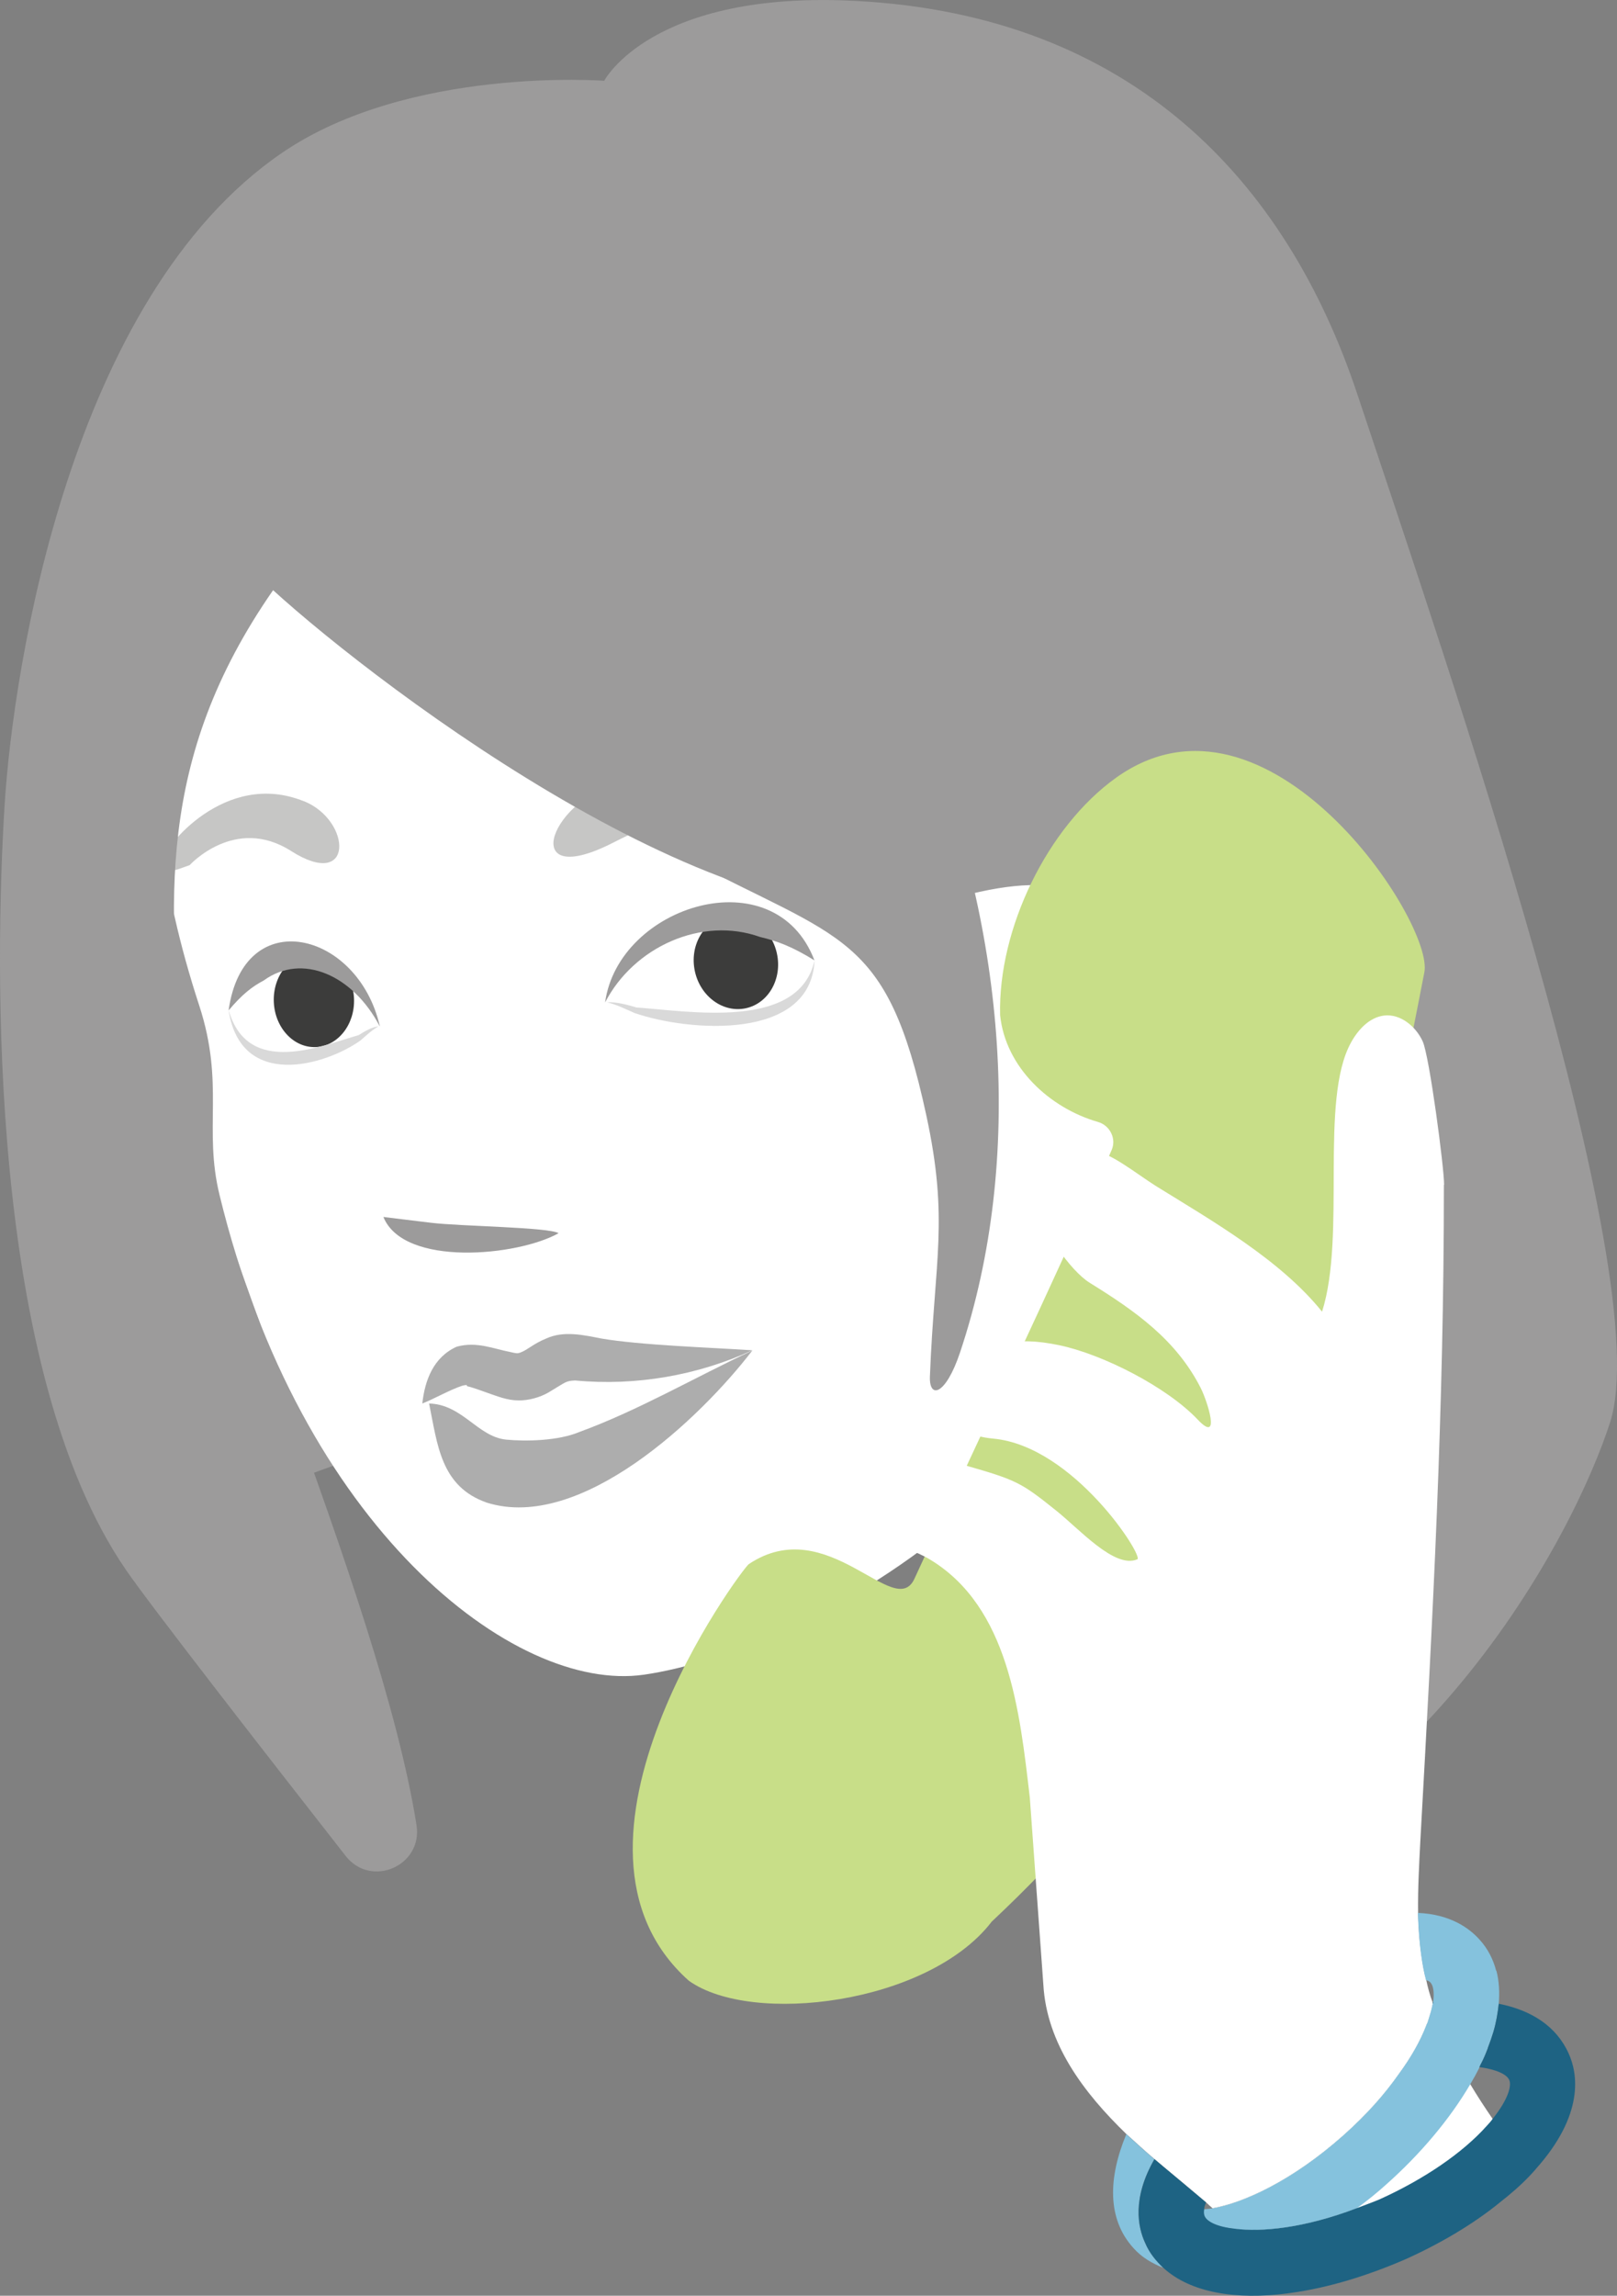 <svg xmlns="http://www.w3.org/2000/svg" id="Ebene_2" viewBox="0 0 167.21 237.28"><rect x="0" y="0" width="167.21" height="237.28" fill="#808080" stroke="none"/><g id="Ebene_2-2"><g id="Ebene_1-2"><path d="m120.46,54.86s-83.93-7.13-96.78,1.82c-12.85,8.95-4.42,96.33,3.19,96.59,5.19.18,5.72-2.31,18.43-4.38,13.4-2.19,58.62-4.01,80.81,4.39,4.04,1.53-5.65-98.42-5.65-98.42h0Z" style="fill:#9c9b9b;"></path><path d="m121.21,111.5c-.73,40.52-38.41,59.26-54.63,61.59-13.43,1.93-35.53-15.24-43.88-49.59-1.68-6.89.56-11.44-2.1-19.58C4.22,53.85,34.56,26.19,72.57,23.28c47.16-3.6,49.44,43.67,48.64,88.21h0Z" style="fill:#fff;"></path><path d="m77.8,139.58c-5.37,7-17.74,18.76-27.45,15.73-4.79-1.67-5.1-5.98-5.98-10.25,3.44.09,5.01,3.41,7.94,3.73,2.04.2,5.41.14,7.61-.79,6.03-2.2,11.92-5.63,17.88-8.42h0Z" style="fill:#adadad;"></path><path d="m43.67,145.06c.26-2.38,1.14-4.78,3.55-5.87,2.08-.57,3.77.21,5.6.56.55.12.66.17,1,.04.83-.32,1.26-.87,2.67-1.45,1.81-.83,3.88-.35,5.67,0,4.07.7,11.44.94,15.64,1.22-5.7,2.61-12.07,3.71-18.32,3.12-1.03.05-.9.14-2.8,1.26-.83.48-2.02.82-3.05.8-1.19,0-2.2-.43-3.22-.78-.7-.25-1.36-.49-1.83-.62-.24-.07-.35-.06-.29-.12.03-.11-.23-.06-.48,0-1.31.43-2.72,1.27-4.14,1.84h0Z" style="fill:#adadad;"></path><path d="m39.65,125.79c2.12,5.19,13.9,4.04,18.11,1.67-.97-.63-10.18-.71-13.19-1.08-3.01-.36-4.92-.6-4.92-.6h0Z" style="fill:#9c9b9b;"></path><path d="m63.85,80.84c7.4-2.36,22.92,1.21,23.06,3.19.07,1-1.68,1.49-6.53.66-4.85-.83-7.65-2.37-16.99,2.41-9.52,4.86-6.93-3.88.47-6.25h-.01Z" style="fill:#c6c6c5;"></path><path d="m31.44,82.82c-8.21-3.33-14.55,4.91-14.52,5.94.05,1.9,1.35,1.1,2.69.66,0,0,4.68-5.16,10.48-1.47,6.54,4.16,6.3-3.13,1.35-5.14h0Z" style="fill:#c6c6c5;"></path><g id="_Gespiegelt_wiederholen_"><ellipse cx="76.1" cy="99.47" rx="4.34" ry="4.85" transform="translate(-19.63 18.71) rotate(-12.43)" style="fill:#3c3c3b;"></ellipse><path d="m62.57,103.62c1.38-10.1,17.57-15.08,21.65-4.36-2.26-1.4-3.84-2-5.63-2.42-6.04-2.16-13.07,1.04-16.03,6.79h0Z" style="fill:#9c9b9b;"></path><path d="m84.23,99.26c-.37,8.35-13,7.38-18.62,5.44-.94-.42-1.84-.86-2.83-1.11,1.04-.04,2.1.26,3.04.54,5.49.38,16.79,2.38,18.41-4.86h0Z" style="fill:#d9d9d9;"></path></g><g id="_Gespiegelt_wiederholen_-2"><ellipse cx="32.46" cy="103.38" rx="4.15" ry="4.84" transform="translate(-3.98 1.34) rotate(-2.22)" style="fill:#3c3c3b;"></ellipse><path d="m39.28,106.09c-2.21-9.84-14.1-12.79-15.64-1.66,1.4-1.66,2.43-2.46,3.63-3.09,3.95-2.88,9.24-.58,12.01,4.76h0Z" style="fill:#9c9b9b;"></path><path d="m23.64,104.43c1.28,8.23,9.97,5.72,13.65,3.1.6-.53,1.18-1.07,1.84-1.45-.73.09-1.43.52-2.05.91-3.78,1.06-11.42,4.42-13.43-2.56h-.01Z" style="fill:#d9d9d9;"></path></g><path d="m97.21,93.26c23.82-7.26,19.31,8.47,24.11,32.53,3.41,17.09-7.85,53.86-11.51,70.91-.46,2.14,1.54,2.42,3.66,1.89,33.42-8.43,49.46-40.43,53.03-51.6,4.89-15.26-16.67-77.79-26.15-106.27C133.01,18.68,117.05,1.62,88.58.1c-21.21-1.14-26.1,8.25-26.1,8.25,0,0-20.15-1.53-33.29,7.43C7.24,30.74,1.37,69.04.48,83.16c-1.03,16.49-1.72,58.33,12.54,79.09,2.49,3.63,14.08,18.53,22.73,29.58,2.63,3.35,7.99,1.01,7.32-3.2-3.79-23.93-23-65.43-24.09-77.87-1.53-17.35-2.96-32.18,9.26-49.76,11.42,10.39,48.64,38.46,68.98,32.26h-.01Z" style="fill:#9c9b9b;"></path><path d="m102.5,198.66c30.07-28.16,37.08-58.43,44.78-98.12,1.14-5.06-16.16-31.41-31.88-20.15-7.07,5.06-12.21,15.59-11.98,24.53.55,5.39,5.11,9.6,10.12,11.04,1.24.36,1.93,1.73,1.41,2.91-6.37,14.48-13.33,28.92-20.39,44.3-2.04,4.43-8.96-6.97-17.13-1.51-.68.45-21.96,29.01-6.2,43.06,6.52,4.66,24.69,2.42,31.27-6.04v-.02Z" style="fill:#c8de88;"></path><path d="m149.31,122.47c0,23.26-1.13,44.46-2.43,67.68-.13,2.51-.27,5.03-.24,7.53.05,1.92.21,3.85.56,5.73.08.42.17.8.28,1.22.17.8.38,1.6.67,2.34-.02.07,0,.1.03.13-.05.08-.05.18-.07.26-.05.18-.08.36-.13.54-.11.37-.22.74-.35,1.14-.07.12-.11.23-.15.34-.57,1.47-1.49,3.17-2.85,5.01-1.39,1.99-3.23,4.09-5.68,6.28-5.36,4.77-10.42,7.02-13.57,7.56-.23-.21-.48-.42-.67-.61-1.48-1.25-2.94-2.47-4.37-3.66-.31-.26-.65-.55-.96-.81-.99-.83-1.93-1.71-2.9-2.58-4.47-4.32-8.25-9.39-8.59-15.45l-1.4-19.33c-1.04-8.93-2.17-19.68-10.33-24.61-2.74-1.67-8.17-2.48-7.77-5.64.66-5.36,7.41-5.23,11.41-4.09,5.31,1.52,5.79,1.77,9.38,4.65,2.43,1.92,6.08,6.08,8.43,5.06.68-.28-6.57-11.69-14.89-12.47-2.43-.22-4.37-1.15-4.94-3.52-.27-1.19.48-2.36,1.35-3.2,3.26-3.28,5.83-3.87,10.38-2.94,4.52.94,11.16,4.33,14.34,7.69,2.43,2.57,1.02-1.86.31-3.27-2.54-4.98-6.72-7.92-11.48-10.87-1.98-1.22-5.12-5.64-5.17-7.97-.08-2.15,3.5-4.87,5.58-5.51,1.23-.38,4.61,2.35,6.47,3.5,5.85,3.62,12.86,7.63,17.15,12.97,2.52-7.91-.3-21.89,3-27.83.74-1.34,1.91-2.6,3.43-2.78,1.68-.19,3.28,1.13,3.98,2.68s2.22,13.11,2.21,14.81l-.02.02Z" style="fill:#fff;"></path><path d="m158.01,224.06c-.66,1.02-24.69,12.53-25.52,11.15-1.41-2.46-2.69-2.81-4.81-4.85-.73-.73-1.52-1.44-2.31-2.12,3.15-.54,8.21-2.79,13.57-7.56,2.46-2.19,4.29-4.3,5.68-6.28,1.36-1.84,2.28-3.54,2.85-5.01.04-.11.08-.22.15-.34.13-.41.24-.78.35-1.14.05-.18.08-.36.13-.54.02-.07.02-.18.07-.26.92,2.92,2.27,5.66,3.87,8.31.72,1.21,1.5,2.4,2.31,3.58,1.19,1.73,2.41,3.42,3.65,5.07h0Z" style="fill:#fff;"></path><path d="m153.76,219.74c2.03-2.26,2.62-4.04,2.3-4.75-.25-.56-1.34-1.09-3.07-1.32-2.07,4.17-5.52,8.45-9.56,12.05-1,.89-2.04,1.72-3.1,2.52.77-.29,1.53-.56,2.34-.92,4.54-2.03,8.58-4.79,11.09-7.57h0Z" style="fill:none;"></path><path d="m148.22,206.95l-.06.02c-.29-.74-.5-1.54-.67-2.34.22.05.38.14.47.25.29.33.41,1.05.26,2.07h0Z" style="fill:none;"></path><path d="m125.37,228.24c-.3.04-.6.05-.86.09.01-.21.09-.43.19-.69.18.19.44.4.67.61h0Z" style="fill:none;"></path><path d="m119.38,223.16c-2.33,4.03-1.72,7.03-.97,8.64.44,1.04,1.13,1.88,1.89,2.6-1.18-.48-2.25-1.09-3.12-2.08-2.71-3.01-2.58-7.25-.71-11.74.97.87,1.91,1.75,2.9,2.58h.01Z" style="fill:#85c2dd;"></path><path d="m154.74,203.68c.28,1.08.34,2.25.24,3.44-.1.94-.26,1.9-.55,2.89-.16.55-.36,1.11-.59,1.68v.03c-.22.57-.45,1.14-.75,1.69-.2.37-.21.38-.02.04-.02.07-.06.15-.11.23h.03c-.29.58-.59,1.13-.95,1.73-2.1,3.59-5.14,7.2-8.62,10.3-.99.9-2.03,1.74-3.12,2.53-5.51,2.09-9.89,2.47-12.63,2.13-1.78-.19-2.87-.72-3.12-1.3-.08-.18-.11-.41-.05-.73.26-.03.57-.04.86-.09,3.15-.54,8.21-2.79,13.57-7.56,2.46-2.19,4.29-4.3,5.68-6.28,1.36-1.84,2.28-3.54,2.85-5.01.04-.11.08-.22.15-.34.13-.41.24-.78.35-1.14.05-.18.08-.36.13-.54.02-.07.02-.18.07-.26,0-.03,0-.1.03-.14.15-1.02.03-1.74-.26-2.07-.1-.11-.26-.21-.47-.25-.11-.41-.2-.8-.28-1.22-.35-1.88-.5-3.81-.56-5.73,3.4.14,5.34,1.62,6.34,2.72.89.96,1.46,2.1,1.76,3.28l.02-.03Z" style="fill:#85c2dd;"></path><path d="m148.22,206.95s-.04.11-.03.14c-.04-.02-.05-.06-.03-.13l.06-.02h0Z" style="fill:#1e6383;"></path><path d="m158.77,224.24c-.84.96-1.82,1.89-2.92,2.79-.73.6-.74.6-.03,0-2.86,2.47-6.45,4.65-10.4,6.44-3.94,1.72-8.09,3-11.96,3.52-.09.02-.23.03-.33.05-5.29.68-9.99-.05-12.83-2.64-.76-.72-1.46-1.56-1.89-2.6-.75-1.61-1.35-4.61.97-8.64.31.26.65.55.96.81,1.43,1.2,2.9,2.41,4.37,3.66-.1.26-.18.49-.19.69-.05.32-.03.55.05.73.25.58,1.34,1.12,3.12,1.3,2.74.35,7.12-.03,12.63-2.13.77-.3,1.55-.57,2.35-.91,4.56-2.06,8.58-4.79,11.08-7.6.24-.26.45-.49.62-.74,1.54-1.92,1.98-3.39,1.69-4-.25-.58-1.33-1.08-3.06-1.32h-.03c.05-.07.09-.15.11-.22.01-.05.02-.06.02-.04.3-.55.53-1.12.75-1.69v-.03c.22-.57.41-1.13.58-1.68.29-.99.45-1.95.55-2.89,3.36.66,5.96,2.31,7.23,5.14.93,2.04,1.68,6.29-3.44,11.99h0Z" style="fill:#1e6383;"></path><path d="m95.84,76.41l-25.29,12.13c16.55,8.77,21.13,7.77,25.23,26.7,2.36,10.89.86,14.84.38,27.02-.09,2.38,1.63,1.96,3.11-2.46,6.77-20.18,4.53-43.78-3.43-63.39Z" style="fill:#9c9b9b;"></path></g></g></svg>